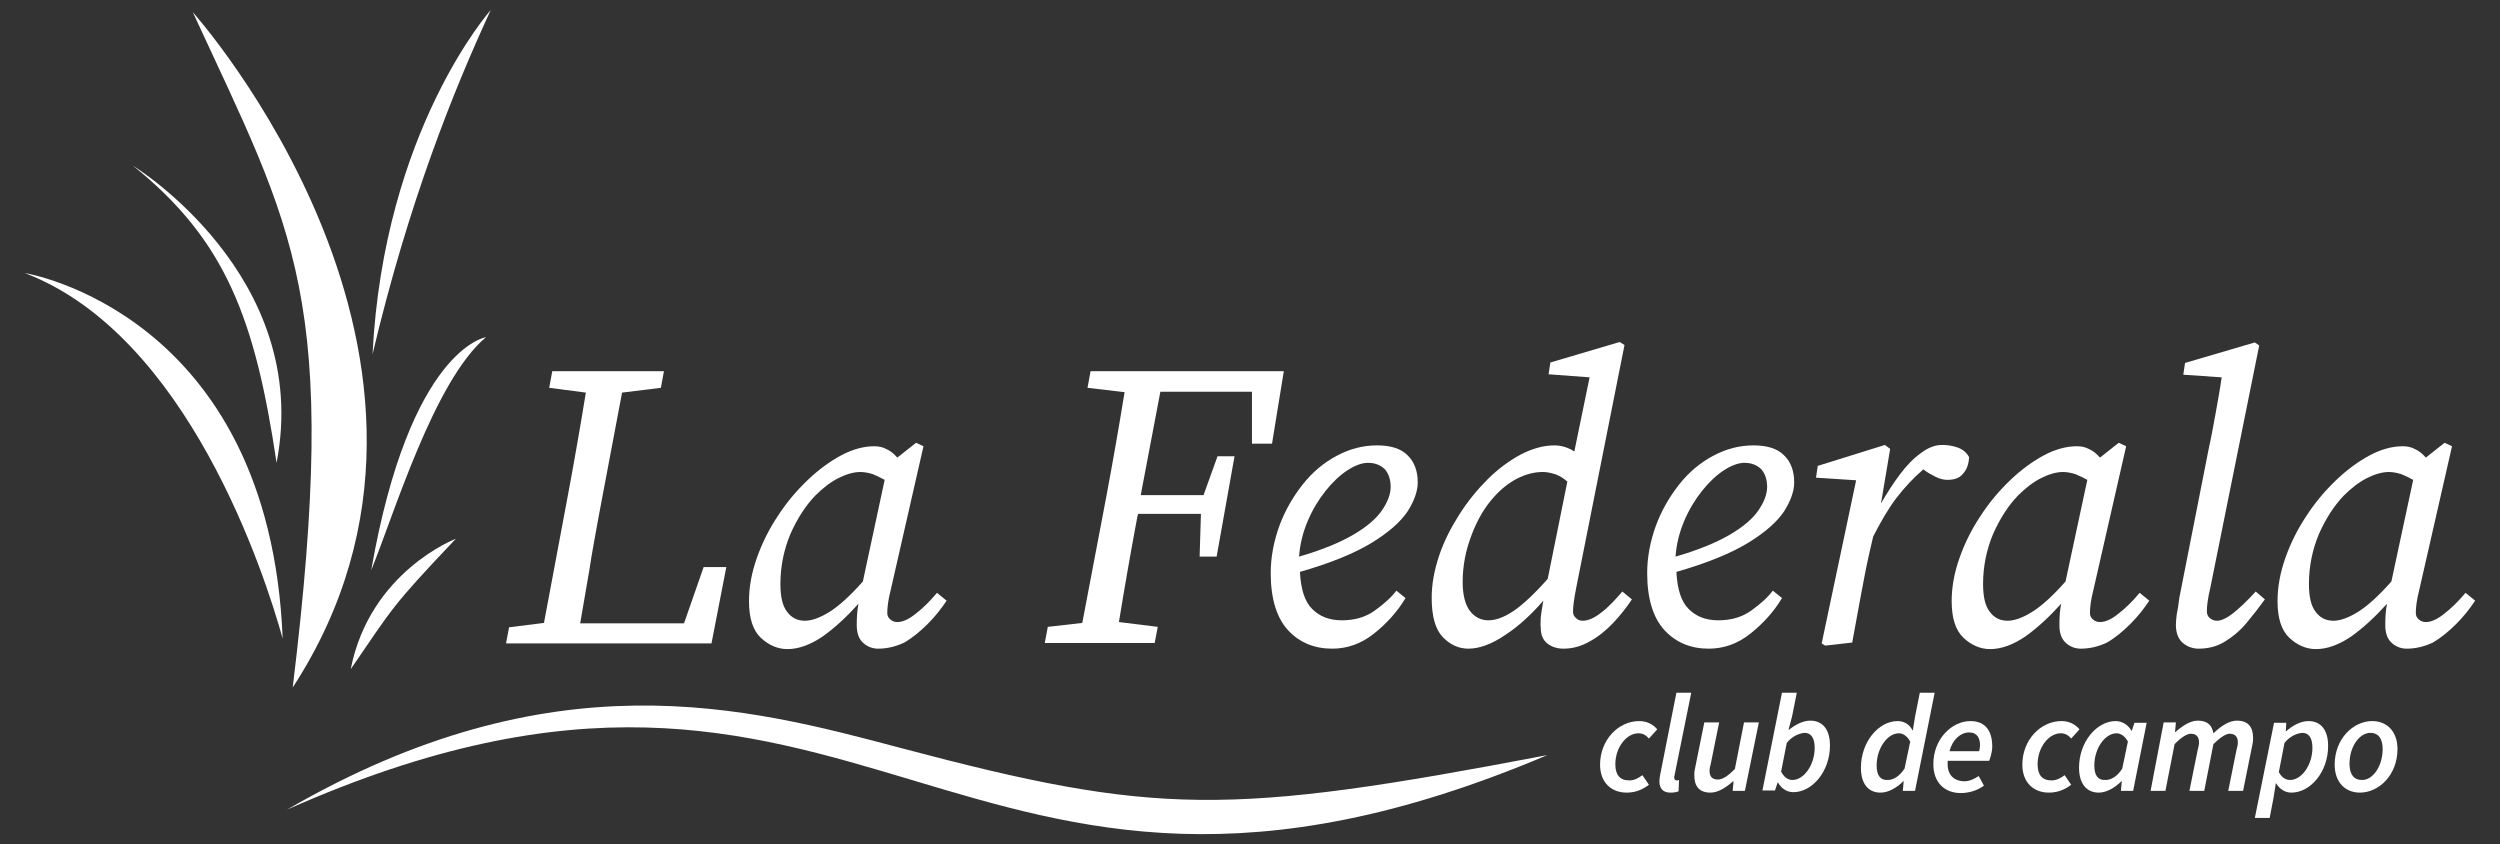<?xml version="1.0" encoding="utf-8"?>
<!-- Generator: Adobe Illustrator 28.0.0, SVG Export Plug-In . SVG Version: 6.00 Build 0)  -->
<svg version="1.1" id="Capa_1" xmlns="http://www.w3.org/2000/svg" xmlns:xlink="http://www.w3.org/1999/xlink" x="0px" y="0px"
	 viewBox="0 0 573.1 193.5" style="enable-background:new 0 0 573.1 193.5;" xml:space="preserve">
<rect x="0" y="0" width="573.1" height="193.5" fill="#333333" stroke="none"/>
<style type="text/css">
	.st0{fill:#FFFFFF;}
</style>
<g>
	<path class="st0" d="M65.8,185.6c60.9-35.3,105.1-23.6,140.8-14.1c58.5,15.5,74.8,15.6,148.1,1.6C218.2,231,199.2,126.3,65.8,185.6
		z"/>
	<g>
		<path class="st0" d="M366.8,175.3c0-5.6,4.1-10,9-10c1.9,0,3.3,0.9,4.1,1.9l-1.9,2.1c-0.7-0.8-1.4-1.2-2.4-1.2
			c-2.8,0-5.3,3.3-5.3,7.1c0,2.4,1,3.7,3.2,3.7c1.2,0,2.2-0.6,3-1.2l1.5,2.2c-1.2,0.9-2.8,1.8-5.1,1.8
			C369.3,181.7,366.8,179.3,366.8,175.3z"/>
		<path class="st0" d="M380.4,179.1c0-0.5,0.1-1,0.2-1.6l3.7-18.7h3.4l-3.8,18.8c-0.1,0.3-0.1,0.5-0.1,0.6c0,0.5,0.2,0.7,0.6,0.7
			c0.2,0,0.3,0,0.5-0.1l-0.1,2.6c-0.5,0.2-1.1,0.3-1.9,0.3C381.2,181.7,380.4,180.7,380.4,179.1z"/>
		<path class="st0" d="M400,181.3h-2.8l0.2-2.2h-0.1c-1.6,1.4-3.4,2.6-5.2,2.6c-2.6,0-3.7-1.5-3.7-4c0-0.7,0.1-1.4,0.3-2.2l2-9.9
			h3.4l-1.9,9.4c-0.2,0.7-0.3,1.2-0.3,1.7c0,1.3,0.6,2,1.9,2c1.1,0,2.3-0.8,3.9-2.4l2.1-10.7h3.4L400,181.3z"/>
		<path class="st0" d="M404,181.3l4.5-22.5h3.4l-1.1,5.5l-0.8,3h0.1c1.5-1.2,3.2-2.1,4.9-2.1c2.8,0,4.5,2,4.5,5.7
			c0,6-4.1,10.7-8.4,10.7c-1.5,0-2.8-0.9-3.5-2.2h-0.1l-0.6,1.8H404z M409.6,170.3l-1.3,6.6c0.7,1.3,1.6,1.9,2.6,1.9
			c2.6,0,5.1-3.4,5.1-7.4c0-2.3-0.9-3.4-2.3-3.4C412.4,168.1,410.8,168.8,409.6,170.3z"/>
		<path class="st0" d="M439,164.3l1.1-5.5h3.4l-4.5,22.5h-2.8l0.2-2.2h-0.1c-1.5,1.5-3.4,2.6-5.2,2.6c-2.8,0-4.5-2-4.5-5.7
			c0-6,4.1-10.7,8.4-10.7c1.5,0,2.8,0.8,3.4,2.1h0.1L439,164.3z M436.6,176.2l1.3-6.2c-0.7-1.3-1.7-1.9-2.6-1.9
			c-2.6,0-5.1,3.4-5.1,7.4c0,2.3,0.9,3.3,2.3,3.3C433.9,178.9,435.3,178.1,436.6,176.2z"/>
		<path class="st0" d="M451.7,165.3c3.6,0,5,2.5,5,5.8c0,1.4-0.5,2.8-0.7,3.3h-9.5c-0.3,3.3,1.5,4.7,3.9,4.7c1.1,0,2.3-0.6,3.2-1.2
			l1.2,2.2c-1.2,0.9-3.1,1.7-5.3,1.7c-3.7,0-6.3-2.4-6.3-6.6C443.2,169.2,447.6,165.3,451.7,165.3z M453.7,172.2
			c0.1-0.4,0.2-0.9,0.2-1.4c0-1.5-0.6-2.9-2.5-2.9c-1.9,0-3.8,1.6-4.5,4.3H453.7z"/>
		<path class="st0" d="M463.6,175.3c0-5.6,4.1-10,9-10c1.9,0,3.3,0.9,4.1,1.9l-1.9,2.1c-0.7-0.8-1.4-1.2-2.4-1.2
			c-2.8,0-5.3,3.3-5.3,7.1c0,2.4,1,3.7,3.2,3.7c1.2,0,2.2-0.6,3-1.2l1.5,2.2c-1.2,0.9-2.8,1.8-5.1,1.8
			C466.1,181.7,463.6,179.3,463.6,175.3z"/>
		<path class="st0" d="M476.6,176c0-6,4.1-10.7,8.4-10.7c1.5,0,2.9,0.9,3.6,2.2h0.1l0.6-1.8h2.8l-3.1,15.6h-2.8l0.2-2.2h-0.1
			c-1.5,1.5-3.4,2.6-5.2,2.6C478.3,181.7,476.6,179.6,476.6,176z M486.5,176.2l1.3-6.2c-0.7-1.3-1.7-1.9-2.6-1.9
			c-2.6,0-5.1,3.4-5.1,7.4c0,2.3,0.9,3.3,2.3,3.3C483.8,178.9,485.3,178.1,486.5,176.2z"/>
		<path class="st0" d="M496,165.6h2.8l-0.2,2.2h0.1c1.6-1.4,3.4-2.6,5.1-2.6c2.4,0,3.3,1.2,3.6,2.9c1.9-1.8,3.7-2.9,5.4-2.9
			c2.6,0,3.7,1.5,3.7,4c0,0.7-0.1,1.4-0.3,2.2l-2,9.9h-3.4l1.9-9.4c0.2-0.7,0.3-1.2,0.3-1.7c0-1.3-0.6-2-1.9-2
			c-0.8,0-2.1,0.8-3.7,2.4l-2.1,10.7h-3.4l1.9-9.4c0.2-0.7,0.3-1.2,0.3-1.7c0-1.3-0.6-2-1.9-2c-0.8,0-2.2,0.8-3.7,2.4l-2.1,10.7
			h-3.4L496,165.6z"/>
		<path class="st0" d="M521.2,182.8l-0.9,4.7h-3.4l4.4-21.8h2.8l-0.1,1.9h0.1c1.5-1.3,3.3-2.3,5.1-2.3c2.8,0,4.5,2,4.5,5.7
			c0,6-4.1,10.7-8.4,10.7c-1.5,0-2.7-0.8-3.5-2.1h-0.1L521.2,182.8z M523.7,170.3l-1.3,6.7c0.7,1.3,1.6,1.8,2.6,1.8
			c2.6,0,5.1-3.4,5.1-7.4c0-2.3-0.9-3.4-2.3-3.4C526.5,168.1,524.9,168.8,523.7,170.3z"/>
		<path class="st0" d="M535.2,175.3c0-6,4.3-10,8.6-10c3.5,0,5.8,2.5,5.8,6.4c0,6-4.3,10-8.6,10
			C537.5,181.7,535.2,179.2,535.2,175.3z M546.2,171.7c0-2.4-1-3.7-2.8-3.7c-2.5,0-4.8,3.1-4.8,7.1c0,2.4,1,3.7,2.8,3.7
			C543.9,178.9,546.2,175.7,546.2,171.7z"/>
	</g>
	<g>
		<path class="st0" d="M125.9,88.9l0.7-3.8h25.6l-0.7,3.8l-8.9,1.1l-5.4,28.6c-0.7,4-1.5,8-2.1,12.1c-0.7,4.1-1.4,8.1-2.1,12.2h23.8
			l4.5-12.9h5.2l-3.4,17.5H116l0.7-3.7l8-1l5.4-28.8c1.5-8,2.9-16,4.2-24L125.9,88.9z"/>
		<path class="st0" d="M201.3,148.7c-1.2,0-2.4-0.4-3.4-1.3c-1-0.9-1.5-2.2-1.5-4.1c0-1.8,0.1-3.4,0.4-4.9c-2.7,3-5.4,5.5-8.2,7.5
			c-2.8,1.9-5.5,2.9-8.1,2.9c-2.2,0-4.3-0.9-6.1-2.6c-1.8-1.7-2.7-4.5-2.7-8.4c0-3.2,0.6-6.5,1.8-9.9c1.2-3.4,2.8-6.6,4.8-9.6
			c2-3.1,4.3-5.8,6.8-8.2c2.5-2.4,5.1-4.3,7.7-5.7c2.6-1.4,5.2-2.1,7.6-2.1c1.1,0,2,0.2,2.9,0.7c0.9,0.4,1.7,1.1,2.4,1.9l4.3-3.4
			l1.7,0.8l-7.5,32.9c-0.6,2.3-0.8,4.1-0.8,5.3c0,0.6,0.2,1.1,0.7,1.5c0.4,0.4,1,0.6,1.6,0.6c1.2,0,2.6-0.6,4.2-1.9
			c1.6-1.2,3.3-2.9,4.9-4.8l2.2,1.8c-1.2,1.8-2.6,3.6-4.3,5.3c-1.7,1.7-3.5,3.2-5.4,4.3C205.4,148.2,203.4,148.7,201.3,148.7z
			 M178.9,133.9c0,2.9,0.5,5,1.5,6.3c1,1.4,2.4,2.1,4.1,2.1c1.6,0,3.5-0.7,5.6-2c2.1-1.3,4.7-3.6,7.7-7l5-23.3
			c-0.9-0.5-1.8-0.9-2.7-1.3c-1-0.3-1.9-0.5-2.9-0.5c-1.5,0-3.2,0.5-5,1.4c-1.8,0.9-3.6,2.3-5.3,4c-2.2,2.3-4.1,5.2-5.7,8.8
			C179.7,126,178.9,129.8,178.9,133.9z"/>
		<path class="st0" d="M249.3,88.9l0.7-3.8h44.3l-2.7,16.6H287V89.8h-21l-4.5,23.7h14.4l3.2-8.9h3.9l-4.1,23h-3.9l0.3-9.8h-14.4
			l-0.2,0.8c-1.5,8-2.9,16-4.2,24l8.9,1.1l-0.7,3.7h-25.2l0.7-3.7l7.9-0.9l5.5-28.9c1.5-8,2.9-16,4.2-24L249.3,88.9z"/>
		<path class="st0" d="M305.4,148.7c-4.1,0-7.5-1.4-10.1-4.2c-2.6-2.8-4-7.2-4-13.1c0-3.7,0.7-7.3,2-10.9c1.3-3.5,3.1-6.6,5.3-9.4
			c2.2-2.8,4.8-5,7.8-6.6c3-1.6,6-2.4,9.3-2.4c3,0,5.4,0.7,6.9,2.2c1.6,1.5,2.4,3.6,2.4,6.3c0,2-0.8,4.2-2.3,6.6
			c-1.6,2.4-4.3,4.8-8.2,7.2c-3.9,2.4-9.5,4.7-16.5,6.7c0.2,4,1.1,6.8,2.8,8.5c1.7,1.7,3.9,2.6,6.8,2.6c2.9,0,5.4-0.7,7.5-2.2
			c2.1-1.5,3.8-3,5-4.6l2.1,1.7c-1.9,3.2-4.4,5.9-7.3,8.2C312,147.6,308.8,148.7,305.4,148.7z M313.6,106.1c-1.4,0-3,0.6-4.7,1.7
			c-1.7,1.1-3.4,2.7-5,4.7c-1.6,2-3,4.3-4.1,6.9c-1.1,2.6-1.8,5.3-2,8.2c5.2-1.5,9.3-3.2,12.4-5c3.1-1.8,5.3-3.7,6.6-5.6
			c1.3-1.9,2-3.7,2-5.4c0-1.7-0.5-3.1-1.4-4.1C316.4,106.6,315.2,106.1,313.6,106.1z"/>
		<path class="st0" d="M361.3,134.9c-0.5,2.5-0.7,4.3-0.7,5.3c0,0.6,0.2,1.1,0.7,1.5c0.4,0.4,0.9,0.6,1.5,0.6c1.2,0,2.7-0.6,4.3-1.9
			c1.6-1.2,3.2-2.9,4.8-4.8l2.2,1.8c-1.2,1.8-2.6,3.6-4.2,5.3c-1.6,1.7-3.4,3.2-5.4,4.3c-1.9,1.1-3.9,1.7-6.1,1.7
			c-1.4,0-2.7-0.4-3.7-1.2c-1-0.8-1.5-2-1.5-3.6c-0.1-0.7,0-1.5,0-2.4c0.1-0.9,0.3-2.2,0.6-3.8c-2.8,3.2-5.7,5.9-8.8,7.9
			c-3.1,2.1-5.9,3.1-8.4,3.1c-2.2,0-4.2-0.9-5.9-2.7c-1.7-1.8-2.5-4.8-2.5-9c0-3.1,0.6-6.3,1.7-9.6c1.1-3.3,2.7-6.4,4.6-9.4
			c1.9-3,4.1-5.7,6.5-8.1c2.4-2.4,5-4.3,7.6-5.7c2.7-1.4,5.3-2.1,7.7-2.1c1.7,0,3.2,0.5,4.6,1.4l3.5-17l-9.4-0.7l0.4-2.7l15.9-4.7
			l1.1,0.7L361.3,134.9z M335.3,133.4c0,3,0.6,5.3,1.7,6.7c1.1,1.4,2.5,2.1,4.2,2.1c1.7,0,3.6-0.7,5.7-2.1c2.1-1.4,4.8-3.9,7.9-7.4
			l4.5-22.3c-0.9-0.8-1.9-1.4-2.8-1.7c-1-0.3-1.9-0.5-2.8-0.5c-2,0-3.9,0.5-5.9,1.5c-1.9,1-3.7,2.4-5.3,4.2
			c-2.1,2.3-3.8,5.2-5.1,8.6C336,126.1,335.3,129.7,335.3,133.4z"/>
		<path class="st0" d="M391.7,148.7c-4.1,0-7.5-1.4-10.1-4.2c-2.6-2.8-4-7.2-4-13.1c0-3.7,0.7-7.3,2-10.9c1.3-3.5,3.1-6.6,5.3-9.4
			c2.2-2.8,4.8-5,7.8-6.6c3-1.6,6-2.4,9.3-2.4c3,0,5.4,0.7,6.9,2.2c1.6,1.5,2.4,3.6,2.4,6.3c0,2-0.8,4.2-2.3,6.6
			c-1.6,2.4-4.3,4.8-8.2,7.2c-3.9,2.4-9.5,4.7-16.5,6.7c0.2,4,1.1,6.8,2.8,8.5c1.7,1.7,3.9,2.6,6.8,2.6c2.9,0,5.4-0.7,7.5-2.2
			c2.1-1.5,3.8-3,5-4.6l2.1,1.7c-1.9,3.2-4.4,5.9-7.3,8.2C398.3,147.6,395.1,148.7,391.7,148.7z M399.9,106.1c-1.4,0-3,0.6-4.7,1.7
			c-1.7,1.1-3.4,2.7-5,4.7c-1.6,2-3,4.3-4.1,6.9c-1.1,2.6-1.8,5.3-2,8.2c5.2-1.5,9.3-3.2,12.4-5c3.1-1.8,5.3-3.7,6.6-5.6
			c1.3-1.9,2-3.7,2-5.4c0-1.7-0.5-3.1-1.4-4.1C402.7,106.6,401.5,106.1,399.9,106.1z"/>
		<path class="st0" d="M417.6,147.5l7.9-37.4l-9.2-0.6l0.4-2.7l15.4-4.8l1.2,0.9l-2.1,12.5c1.4-2.4,2.8-4.6,4.3-6.6
			c1.5-2,3.1-3.7,4.8-4.9c1.7-1.3,3.3-1.9,4.9-1.9c1.3,0,2.5,0.2,3.6,0.6c1.1,0.4,2,1.1,2.6,2.2c-0.1,1.6-0.5,2.8-1.4,3.8
			c-0.8,1-2,1.4-3.6,1.4c-0.8,0-1.7-0.2-2.7-0.7c-1-0.5-1.9-1-2.8-1.7c-2.2,1.9-4.3,4.1-6.2,6.6c-1.9,2.5-3.6,5.5-5.3,8.8l-1.1,4.8
			c-0.7,3.2-1.3,6.5-1.9,9.7c-0.6,3.3-1.2,6.5-1.8,9.8l-6.2,0.7L417.6,147.5z"/>
		<path class="st0" d="M477,148.7c-1.2,0-2.4-0.4-3.4-1.3c-1-0.9-1.5-2.2-1.5-4.1c0-1.8,0.1-3.4,0.4-4.9c-2.7,3-5.4,5.5-8.2,7.5
			c-2.8,1.9-5.5,2.9-8.1,2.9c-2.2,0-4.3-0.9-6.1-2.6c-1.8-1.7-2.7-4.5-2.7-8.4c0-3.2,0.6-6.5,1.8-9.9c1.2-3.4,2.8-6.6,4.8-9.6
			c2-3.1,4.3-5.8,6.8-8.2s5.1-4.3,7.7-5.7c2.6-1.4,5.2-2.1,7.6-2.1c1.1,0,2,0.2,2.9,0.7c0.9,0.4,1.7,1.1,2.4,1.9l4.3-3.4l1.7,0.8
			l-7.5,32.9c-0.6,2.3-0.8,4.1-0.8,5.3c0,0.6,0.2,1.1,0.7,1.5c0.4,0.4,1,0.6,1.6,0.6c1.2,0,2.6-0.6,4.2-1.9c1.6-1.2,3.3-2.9,4.9-4.8
			l2.2,1.8c-1.2,1.8-2.6,3.6-4.3,5.3c-1.7,1.7-3.5,3.2-5.4,4.3C481.1,148.2,479.1,148.7,477,148.7z M454.6,133.9
			c0,2.9,0.5,5,1.5,6.3c1,1.4,2.4,2.1,4.1,2.1c1.6,0,3.5-0.7,5.6-2c2.1-1.3,4.7-3.6,7.7-7l5-23.3c-0.9-0.5-1.8-0.9-2.7-1.3
			c-1-0.3-1.9-0.5-2.9-0.5c-1.5,0-3.2,0.5-5,1.4c-1.8,0.9-3.6,2.3-5.3,4c-2.2,2.3-4.1,5.2-5.7,8.8
			C455.4,126,454.6,129.8,454.6,133.9z"/>
		<path class="st0" d="M504,148.7c-1.4,0-2.7-0.5-3.7-1.4c-1-0.9-1.5-2.3-1.5-4.1c0-0.7,0.1-1.5,0.2-2.4c0.2-0.9,0.4-2.2,0.6-3.8
			l6.7-34c0.6-2.7,1.1-5.5,1.6-8.2c0.5-2.8,1-5.5,1.4-8.3l-8.8-0.6l0.4-2.7l16-4.7l1,0.7l-11.2,55.5c-0.6,2.5-0.8,4.3-0.8,5.4
			c0,0.7,0.2,1.2,0.7,1.6c0.5,0.4,1,0.6,1.6,0.6c1,0,2.3-0.6,3.8-1.8c1.5-1.2,3.2-2.8,5.1-4.9l2.1,1.8c-1.3,1.8-2.7,3.6-4.2,5.4
			c-1.5,1.8-3.2,3.2-5,4.3C508.2,148.2,506.2,148.7,504,148.7z"/>
		<path class="st0" d="M551.7,148.7c-1.2,0-2.4-0.4-3.4-1.3c-1-0.9-1.5-2.2-1.5-4.1c0-1.8,0.1-3.4,0.4-4.9c-2.7,3-5.4,5.5-8.2,7.5
			c-2.8,1.9-5.5,2.9-8.1,2.9c-2.2,0-4.3-0.9-6.1-2.6c-1.8-1.7-2.7-4.5-2.7-8.4c0-3.2,0.6-6.5,1.8-9.9c1.2-3.4,2.8-6.6,4.8-9.6
			c2-3.1,4.3-5.8,6.8-8.2c2.5-2.4,5.1-4.3,7.7-5.7c2.6-1.4,5.2-2.1,7.6-2.1c1.1,0,2,0.2,2.9,0.7c0.9,0.4,1.7,1.1,2.4,1.9l4.3-3.4
			l1.7,0.8l-7.5,32.9c-0.6,2.3-0.8,4.1-0.8,5.3c0,0.6,0.2,1.1,0.7,1.5c0.4,0.4,1,0.6,1.6,0.6c1.2,0,2.6-0.6,4.2-1.9
			c1.6-1.2,3.3-2.9,4.9-4.8l2.2,1.8c-1.2,1.8-2.6,3.6-4.3,5.3c-1.7,1.7-3.5,3.2-5.4,4.3C555.8,148.2,553.8,148.7,551.7,148.7z
			 M529.3,133.9c0,2.9,0.5,5,1.5,6.3c1,1.4,2.4,2.1,4.1,2.1c1.6,0,3.5-0.7,5.6-2c2.1-1.3,4.7-3.6,7.7-7l5-23.3
			c-0.9-0.5-1.8-0.9-2.7-1.3c-1-0.3-1.9-0.5-2.9-0.5c-1.5,0-3.2,0.5-5,1.4c-1.8,0.9-3.6,2.3-5.3,4c-2.2,2.3-4.1,5.2-5.7,8.8
			C530.1,126,529.3,129.8,529.3,133.9z"/>
	</g>
	<g>
		<path class="st0" d="M5.7,62.6c0,0,56.1,9,59.1,83.8C60.7,131.6,43,76.8,5.7,62.6z"/>
		<path class="st0" d="M44.2,2.8c0,0,71.6,80,22.9,154.8C78,68.1,67.6,53.5,44.2,2.8z"/>
		<path class="st0" d="M30.5,38c0,0,41.2,25.2,32.9,68.1C58.5,73.2,51.8,55.1,30.5,38z"/>
		<path class="st0" d="M112.5,2.3c0,0-24.5,27.5-27.1,78.9C93.7,46.2,104,20.7,112.5,2.3z"/>
		<path class="st0" d="M111.4,77.3c0,0-17.4,2.5-26.3,53.4C90.3,118,99.5,87.3,111.4,77.3z"/>
		<path class="st0" d="M104.5,123.5c0,0-19.7,7.5-24.1,29.9C90.1,139.3,89.5,139.3,104.5,123.5z"/>
	</g>
</g>
</svg>
